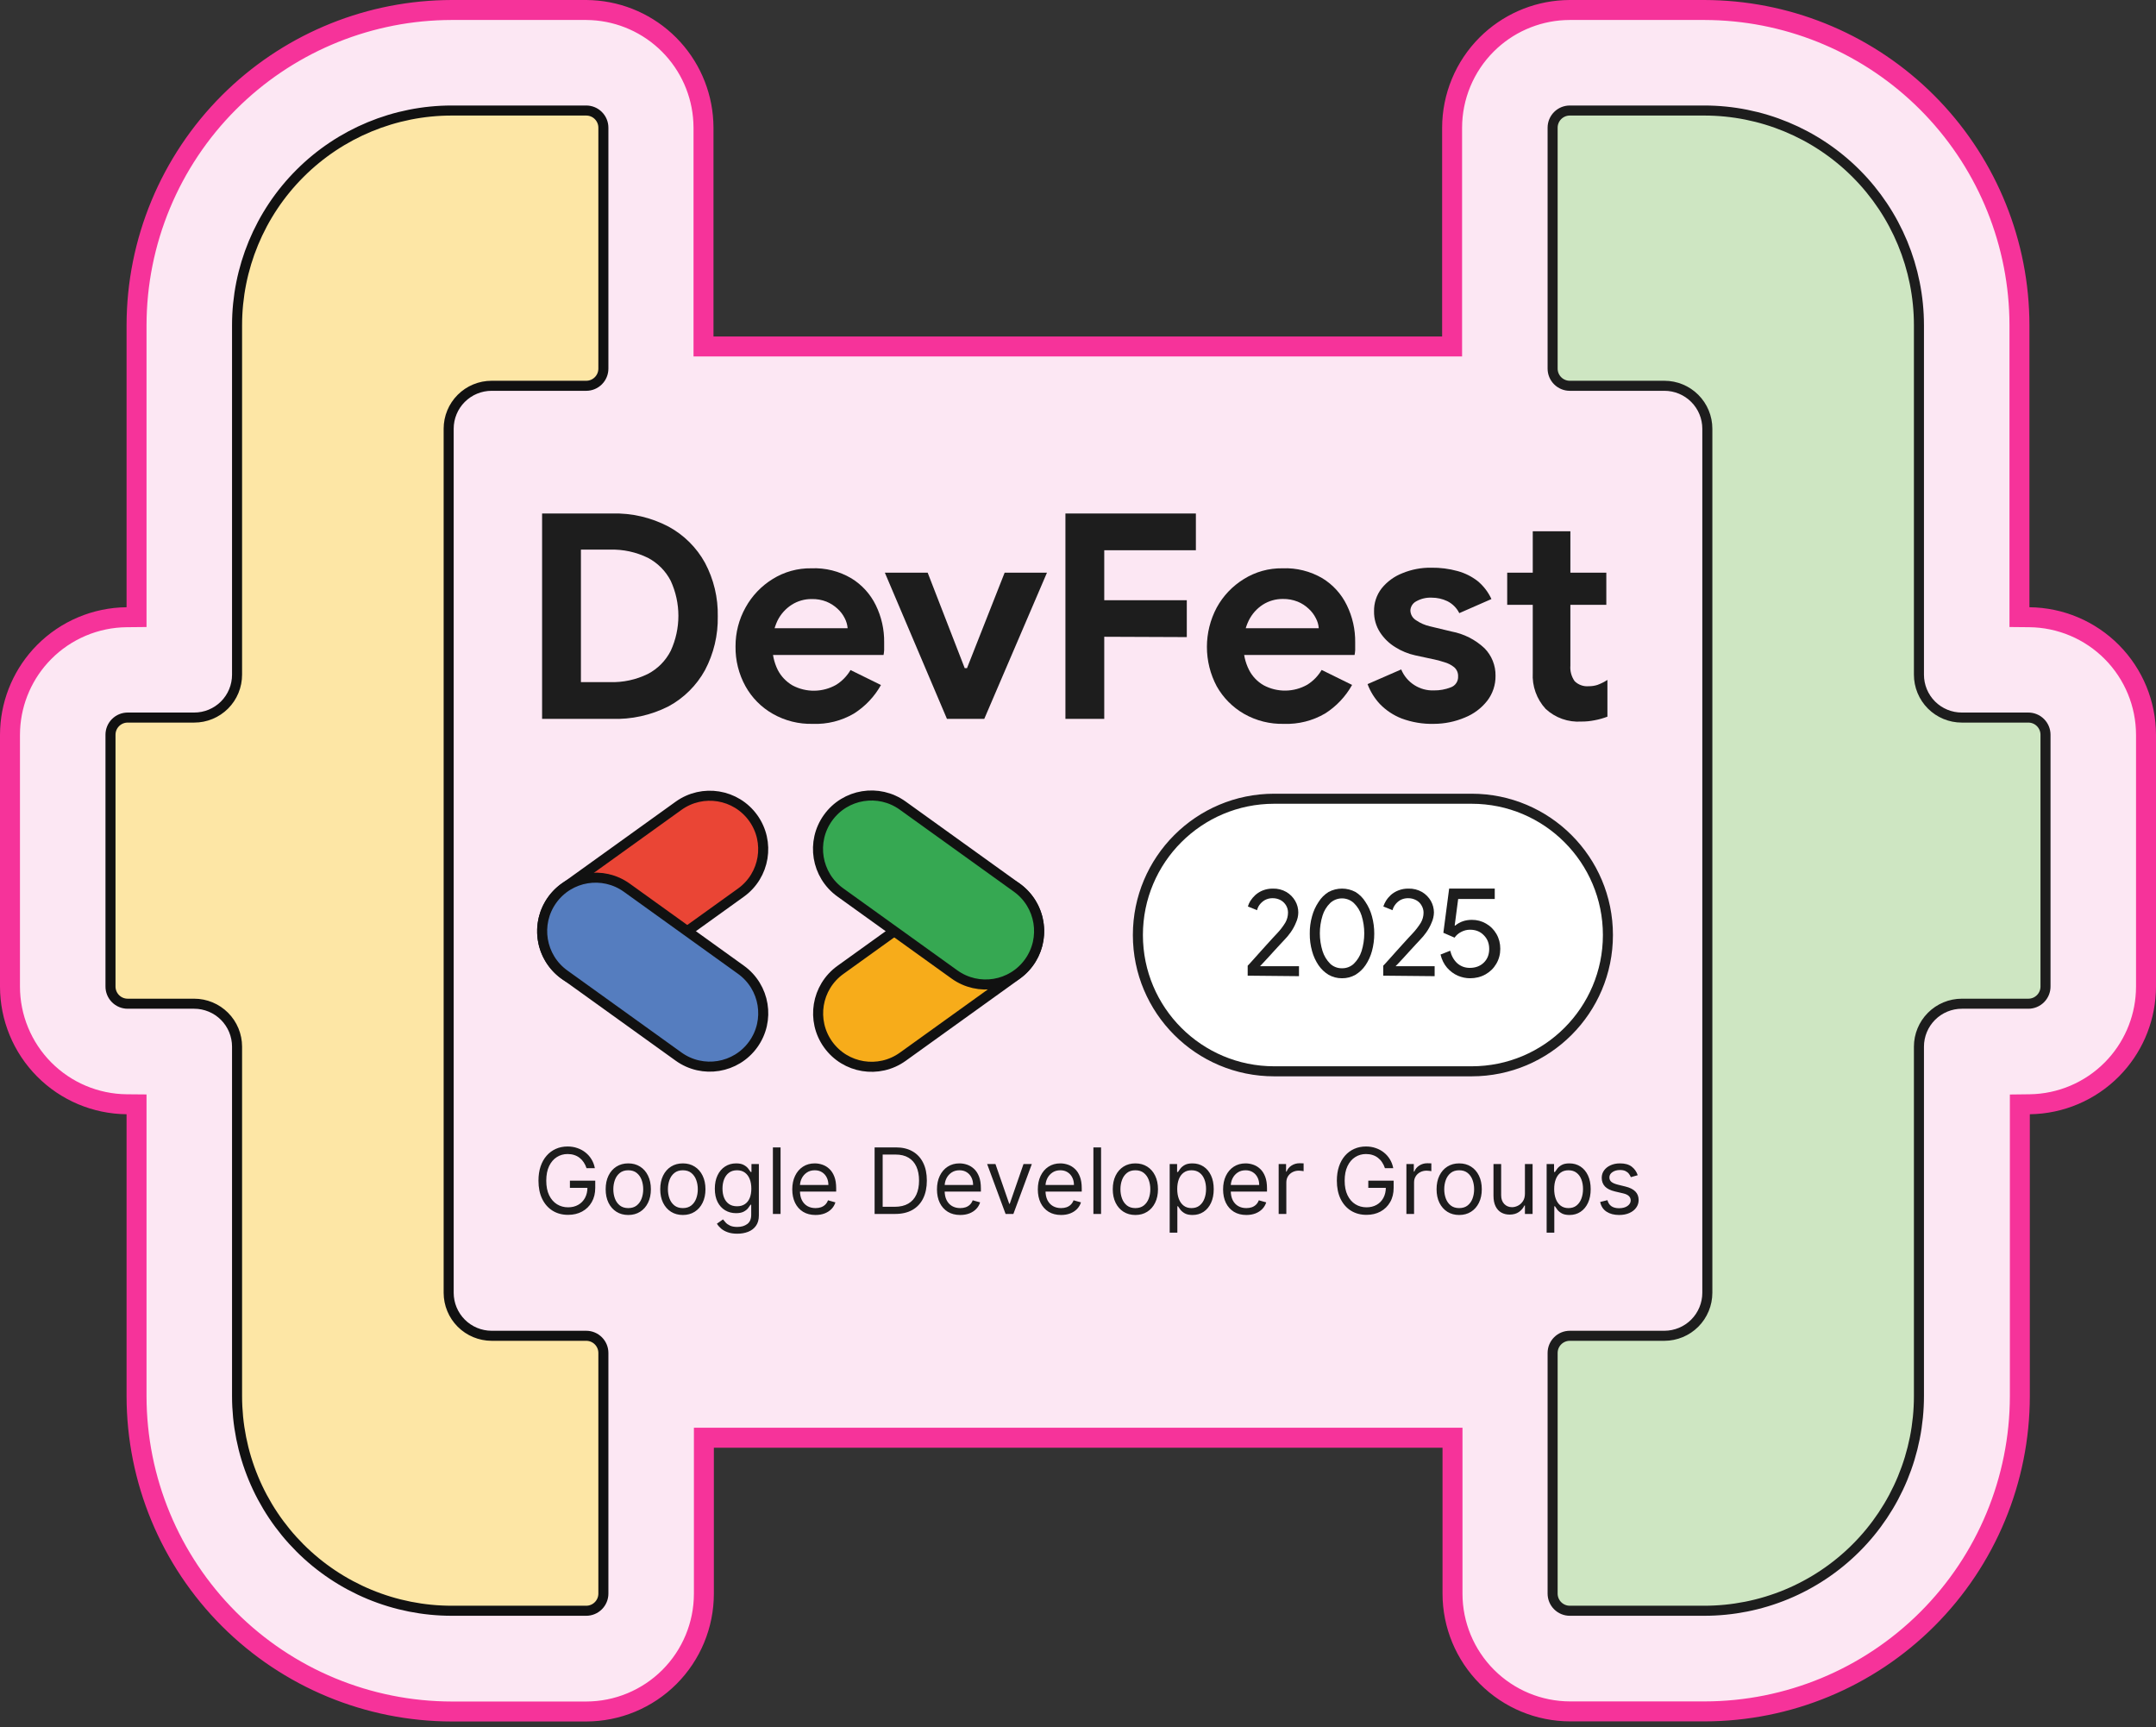 <svg width="216" height="173" viewBox="0 0 216 173" fill="none" xmlns="http://www.w3.org/2000/svg">
<rect x="0" y="0" width="216" height="173" fill="#333333" stroke="none"/>
<g clip-path="url(#clip0_3742_2657)">
<path d="M13.68 110.609L12.69 110.6C9.581 110.57 6.609 109.316 4.42 107.108C2.231 104.901 1.002 101.918 1 98.81V73.61L1.015 73.029C1.16 70.132 2.368 67.381 4.42 65.311C6.609 63.104 9.581 61.849 12.69 61.82L13.68 61.81V32.571C13.69 24.2 17.021 16.174 22.941 10.255C28.677 4.521 36.39 1.218 44.477 1.011L45.261 1H58.726L59.309 1.018C62.215 1.175 64.969 2.401 67.034 4.472C69.099 6.543 70.317 9.301 70.465 12.208L70.481 12.792V34.7H145.48V12.792C145.485 9.666 146.729 6.669 148.939 4.459C151.012 2.387 153.775 1.164 156.688 1.016L157.271 1H170.739L171.522 1.011C179.61 1.218 187.323 4.521 193.059 10.255C198.794 15.989 202.099 23.7 202.31 31.787L202.32 32.571V61.81L203.311 61.82C206.419 61.849 209.391 63.104 211.58 65.311C213.769 67.519 214.998 70.502 215 73.61V98.81L214.985 99.39C214.841 102.281 213.637 105.027 211.593 107.096C209.412 109.302 206.45 110.561 203.348 110.6L202.36 110.612V139.84C202.35 148.211 199.019 156.237 193.099 162.155C187.178 168.074 179.151 171.402 170.779 171.41H157.311C154.184 171.408 151.187 170.165 148.977 167.954C146.766 165.743 145.522 162.746 145.52 159.619V144H70.519V159.63C70.517 162.756 69.274 165.753 67.064 167.964C64.853 170.174 61.856 171.417 58.73 171.42H45.261C36.889 171.412 28.862 168.084 22.941 162.165C17.021 156.246 13.69 148.22 13.68 139.849V110.609Z" fill="#FCE7F3" stroke="#F6339A" stroke-width="2"/>
<path d="M12.79 100.53H19.45C20.59 100.53 21.684 100.983 22.491 101.79C23.297 102.596 23.75 103.69 23.75 104.83V139.83C23.75 142.654 24.306 145.451 25.387 148.06C26.469 150.669 28.053 153.04 30.051 155.036C32.048 157.033 34.42 158.616 37.029 159.696C39.639 160.776 42.436 161.331 45.26 161.33H58.73C59.186 161.33 59.624 161.149 59.946 160.826C60.269 160.504 60.45 160.066 60.45 159.61V135.51C60.45 135.054 60.269 134.616 59.946 134.294C59.624 133.971 59.186 133.79 58.73 133.79H49.25C48.11 133.787 47.018 133.334 46.212 132.528C45.407 131.722 44.953 130.63 44.95 129.49V42.94C44.95 41.8 45.403 40.706 46.209 39.9C47.016 39.093 48.11 38.64 49.25 38.64H58.73C59.186 38.64 59.624 38.459 59.946 38.136C60.269 37.814 60.45 37.376 60.45 36.92V12.79C60.45 12.334 60.269 11.896 59.946 11.574C59.624 11.251 59.186 11.07 58.73 11.07H45.26C39.557 11.07 34.087 13.335 30.054 17.367C26.02 21.398 23.753 26.867 23.75 32.57V67.57C23.751 68.135 23.641 68.695 23.425 69.217C23.21 69.74 22.893 70.214 22.494 70.614C22.094 71.013 21.619 71.33 21.097 71.545C20.575 71.761 20.015 71.871 19.45 71.87H12.79C12.334 71.87 11.896 72.051 11.574 72.374C11.251 72.696 11.07 73.134 11.07 73.59V98.79C11.067 99.018 11.11 99.243 11.195 99.454C11.28 99.665 11.407 99.857 11.567 100.019C11.727 100.181 11.917 100.31 12.127 100.397C12.337 100.485 12.562 100.53 12.79 100.53Z" fill="#FDE6A5" stroke="#111111" stroke-width="1.006" stroke-miterlimit="10"/>
<path d="M203.21 100.53H196.55C195.41 100.53 194.316 100.983 193.509 101.79C192.703 102.596 192.25 103.69 192.25 104.83V139.83C192.25 142.654 191.694 145.451 190.612 148.06C189.531 150.669 187.947 153.04 185.949 155.036C183.952 157.033 181.58 158.616 178.971 159.696C176.361 160.776 173.564 161.331 170.74 161.33H157.27C156.814 161.33 156.376 161.149 156.054 160.826C155.731 160.504 155.55 160.066 155.55 159.61V135.51C155.55 135.054 155.731 134.616 156.054 134.294C156.376 133.971 156.814 133.79 157.27 133.79H166.75C167.89 133.787 168.982 133.334 169.788 132.528C170.593 131.722 171.047 130.63 171.05 129.49V42.94C171.05 41.8 170.597 40.706 169.791 39.9C168.984 39.093 167.89 38.64 166.75 38.64H157.27C156.814 38.64 156.376 38.459 156.054 38.136C155.731 37.814 155.55 37.376 155.55 36.92V12.79C155.55 12.334 155.731 11.896 156.054 11.574C156.376 11.251 156.814 11.07 157.27 11.07H170.74C176.443 11.07 181.913 13.335 185.946 17.367C189.98 21.398 192.247 26.867 192.25 32.57V67.57C192.249 68.135 192.359 68.695 192.575 69.217C192.79 69.74 193.107 70.214 193.506 70.614C193.906 71.013 194.381 71.33 194.903 71.545C195.425 71.761 195.985 71.871 196.55 71.87H203.21C203.666 71.87 204.104 72.051 204.426 72.374C204.749 72.696 204.93 73.134 204.93 73.59V98.79C204.933 99.018 204.89 99.243 204.805 99.454C204.72 99.665 204.593 99.857 204.433 100.019C204.273 100.181 204.083 100.31 203.873 100.397C203.663 100.485 203.438 100.53 203.21 100.53Z" fill="#CEE6C2" stroke="#1D1D1D" stroke-width="1.006" stroke-miterlimit="10"/>
<path d="M54.31 72V51.43H61.31C63.278 51.374 65.227 51.825 66.97 52.74C68.513 53.573 69.784 54.834 70.63 56.37C71.509 58.021 71.949 59.87 71.91 61.74C71.946 63.613 71.505 65.464 70.63 67.12C69.784 68.656 68.513 69.917 66.97 70.75C65.209 71.641 63.252 72.071 61.28 72H54.31ZM58.2 68.32H61.11C62.425 68.361 63.729 68.079 64.91 67.5C65.897 66.984 66.697 66.173 67.2 65.18C67.704 64.082 67.965 62.888 67.965 61.68C67.965 60.472 67.704 59.278 67.2 58.18C66.694 57.192 65.894 56.385 64.91 55.87C63.729 55.291 62.425 55.009 61.11 55.05H58.2V68.32Z" fill="#1D1D1D"/>
<path d="M81.43 72.5C80.03 72.538 78.647 72.192 77.43 71.5C76.281 70.849 75.332 69.894 74.69 68.74C74.013 67.517 73.668 66.138 73.69 64.74C73.682 63.379 74.027 62.039 74.69 60.85C75.332 59.682 76.266 58.7 77.4 58C78.565 57.272 79.916 56.897 81.29 56.92C82.692 56.86 84.081 57.208 85.29 57.92C86.347 58.565 87.197 59.498 87.74 60.61C88.31 61.77 88.597 63.048 88.58 64.34C88.58 64.64 88.58 64.91 88.58 65.13C88.569 65.287 88.549 65.444 88.52 65.6H75.85V62.92H84.92C84.891 62.571 84.792 62.231 84.63 61.92C84.451 61.561 84.207 61.239 83.91 60.97C83.585 60.669 83.209 60.428 82.8 60.26C82.329 60.075 81.826 59.987 81.32 60C80.612 59.993 79.918 60.191 79.32 60.57C78.707 60.963 78.212 61.516 77.89 62.17C77.532 62.932 77.357 63.768 77.38 64.61C77.356 65.471 77.541 66.326 77.92 67.1C78.255 67.747 78.769 68.285 79.4 68.65C80.075 69.008 80.829 69.191 81.593 69.18C82.357 69.17 83.106 68.967 83.77 68.59C84.362 68.22 84.856 67.712 85.21 67.11L88.26 68.61C87.609 69.774 86.678 70.757 85.55 71.47C84.303 72.199 82.874 72.557 81.43 72.5Z" fill="#1D1D1D"/>
<path d="M94.87 72L88.65 57.36H92.94L96.65 66.92H96.88L100.65 57.36H104.89L98.61 72H94.87Z" fill="#1D1D1D"/>
<path d="M106.74 72V51.43H119.81V55.11H110.63V72H106.74ZM108.9 63.77V60.12H118.9V63.81L108.9 63.77Z" fill="#1D1D1D"/>
<path d="M128.64 72.5C127.24 72.537 125.857 72.192 124.64 71.5C123.495 70.843 122.548 69.89 121.9 68.74C121.253 67.526 120.915 66.171 120.915 64.795C120.915 63.419 121.253 62.064 121.9 60.85C122.54 59.681 123.474 58.698 124.61 58C125.772 57.272 127.119 56.897 128.49 56.92C129.892 56.863 131.28 57.21 132.49 57.92C133.544 58.565 134.391 59.498 134.93 60.61C135.5 61.77 135.787 63.048 135.77 64.34C135.77 64.64 135.77 64.91 135.77 65.13C135.759 65.288 135.739 65.445 135.71 65.6H123.05V62.92H132.12C132.096 62.57 131.997 62.229 131.83 61.92C131.651 61.561 131.407 61.239 131.11 60.97C130.791 60.667 130.418 60.426 130.01 60.26C129.536 60.073 129.03 59.981 128.52 59.99C127.812 59.984 127.118 60.182 126.52 60.56C125.91 60.955 125.419 61.508 125.1 62.16C124.734 62.92 124.555 63.757 124.58 64.6C124.554 65.463 124.743 66.319 125.13 67.09C125.46 67.741 125.975 68.281 126.61 68.64C127.283 68.998 128.036 69.18 128.798 69.169C129.56 69.159 130.307 68.956 130.97 68.58C131.562 68.21 132.056 67.702 132.41 67.1L135.46 68.6C134.812 69.763 133.884 70.746 132.76 71.46C131.513 72.19 130.084 72.551 128.64 72.5Z" fill="#1D1D1D"/>
<path d="M143.66 72.5C142.555 72.529 141.456 72.345 140.42 71.96C139.602 71.641 138.862 71.15 138.25 70.52C137.709 69.942 137.287 69.262 137.01 68.52L140.38 67.05C140.647 67.693 141.104 68.239 141.691 68.614C142.277 68.99 142.964 69.177 143.66 69.15C144.231 69.158 144.798 69.056 145.33 68.85C145.56 68.773 145.758 68.623 145.893 68.422C146.029 68.222 146.095 67.982 146.08 67.74C146.088 67.569 146.056 67.398 145.989 67.24C145.921 67.083 145.819 66.943 145.69 66.83C145.396 66.592 145.055 66.418 144.69 66.32C144.304 66.19 143.91 66.086 143.51 66.01L141.79 65.64C141.081 65.485 140.404 65.208 139.79 64.82C139.17 64.443 138.643 63.93 138.25 63.32C137.852 62.697 137.647 61.97 137.66 61.23C137.642 60.399 137.91 59.587 138.42 58.93C138.969 58.25 139.686 57.726 140.5 57.41C141.416 57.032 142.399 56.845 143.39 56.86C144.285 56.847 145.177 56.962 146.04 57.2C146.766 57.399 147.446 57.738 148.04 58.2C148.63 58.688 149.102 59.304 149.42 60L146.2 61.41C145.941 60.89 145.52 60.469 145 60.21C144.512 59.979 143.98 59.859 143.44 59.86C142.896 59.834 142.355 59.963 141.88 60.23C141.714 60.318 141.573 60.446 141.472 60.604C141.37 60.762 141.311 60.943 141.3 61.13C141.303 61.333 141.358 61.531 141.459 61.706C141.561 61.881 141.706 62.027 141.88 62.13C142.298 62.416 142.766 62.619 143.26 62.73L145.42 63.25C146.657 63.48 147.802 64.06 148.72 64.92C149.079 65.283 149.363 65.714 149.553 66.188C149.744 66.662 149.838 67.169 149.83 67.68C149.845 68.591 149.549 69.48 148.99 70.2C148.403 70.944 147.631 71.52 146.75 71.87C145.772 72.283 144.722 72.497 143.66 72.5Z" fill="#1D1D1D"/>
<path d="M151 60.58V57.36H153.7V60.58H151ZM158.42 72.27C157.77 72.312 157.118 72.221 156.504 72.003C155.89 71.785 155.327 71.443 154.85 71C154.404 70.515 154.061 69.946 153.839 69.326C153.617 68.706 153.522 68.047 153.56 67.39V53.21H157.33V66.66C157.283 67.218 157.436 67.774 157.76 68.23C157.945 68.41 158.167 68.548 158.41 68.634C158.654 68.721 158.913 68.753 159.17 68.73C159.465 68.734 159.759 68.69 160.04 68.6C160.391 68.47 160.726 68.303 161.04 68.1V71.78C160.625 71.938 160.197 72.059 159.76 72.14C159.319 72.229 158.87 72.273 158.42 72.27ZM157.19 60.58V57.36H160.93V60.58H157.19Z" fill="#1D1D1D"/>
<path d="M58.763 117.004C58.691 116.785 58.597 116.589 58.48 116.415C58.365 116.239 58.227 116.09 58.067 115.966C57.908 115.842 57.728 115.748 57.526 115.683C57.325 115.618 57.103 115.585 56.862 115.585C56.468 115.585 56.109 115.687 55.785 115.891C55.462 116.095 55.205 116.395 55.014 116.792C54.823 117.189 54.728 117.677 54.728 118.254C54.728 118.831 54.824 119.318 55.017 119.715C55.211 120.112 55.472 120.412 55.802 120.616C56.131 120.82 56.502 120.922 56.915 120.922C57.296 120.922 57.633 120.841 57.923 120.678C58.216 120.513 58.444 120.281 58.607 119.982C58.772 119.68 58.854 119.325 58.854 118.917L59.102 118.97H57.097V118.254H59.635V118.97C59.635 119.518 59.518 119.996 59.284 120.401C59.052 120.807 58.73 121.122 58.32 121.345C57.913 121.566 57.444 121.677 56.915 121.677C56.325 121.677 55.806 121.538 55.359 121.261C54.914 120.983 54.567 120.588 54.318 120.076C54.07 119.564 53.947 118.957 53.947 118.254C53.947 117.726 54.017 117.252 54.158 116.831C54.301 116.408 54.503 116.048 54.764 115.751C55.024 115.454 55.332 115.226 55.688 115.068C56.044 114.909 56.435 114.83 56.862 114.83C57.214 114.83 57.542 114.883 57.845 114.99C58.151 115.094 58.423 115.242 58.662 115.435C58.903 115.626 59.104 115.855 59.264 116.122C59.425 116.387 59.535 116.681 59.596 117.004H58.763ZM62.944 121.69C62.493 121.69 62.097 121.583 61.756 121.368C61.418 121.153 61.153 120.853 60.962 120.466C60.773 120.08 60.679 119.629 60.679 119.113C60.679 118.592 60.773 118.138 60.962 117.749C61.153 117.361 61.418 117.059 61.756 116.845C62.097 116.63 62.493 116.522 62.944 116.522C63.395 116.522 63.79 116.63 64.128 116.845C64.469 117.059 64.734 117.361 64.922 117.749C65.113 118.138 65.209 118.592 65.209 119.113C65.209 119.629 65.113 120.08 64.922 120.466C64.734 120.853 64.469 121.153 64.128 121.368C63.79 121.583 63.395 121.69 62.944 121.69ZM62.944 121C63.287 121 63.569 120.912 63.79 120.737C64.011 120.561 64.175 120.33 64.281 120.043C64.388 119.757 64.441 119.447 64.441 119.113C64.441 118.779 64.388 118.467 64.281 118.179C64.175 117.89 64.011 117.657 63.79 117.479C63.569 117.301 63.287 117.212 62.944 117.212C62.601 117.212 62.319 117.301 62.098 117.479C61.877 117.657 61.713 117.89 61.606 118.179C61.5 118.467 61.447 118.779 61.447 119.113C61.447 119.447 61.5 119.757 61.606 120.043C61.713 120.33 61.877 120.561 62.098 120.737C62.319 120.912 62.601 121 62.944 121ZM68.412 121.69C67.961 121.69 67.565 121.583 67.224 121.368C66.886 121.153 66.621 120.853 66.43 120.466C66.241 120.08 66.147 119.629 66.147 119.113C66.147 118.592 66.241 118.138 66.43 117.749C66.621 117.361 66.886 117.059 67.224 116.845C67.565 116.63 67.961 116.522 68.412 116.522C68.863 116.522 69.258 116.63 69.596 116.845C69.937 117.059 70.202 117.361 70.39 117.749C70.581 118.138 70.677 118.592 70.677 119.113C70.677 119.629 70.581 120.08 70.39 120.466C70.202 120.853 69.937 121.153 69.596 121.368C69.258 121.583 68.863 121.69 68.412 121.69ZM68.412 121C68.755 121 69.037 120.912 69.258 120.737C69.479 120.561 69.643 120.33 69.749 120.043C69.856 119.757 69.909 119.447 69.909 119.113C69.909 118.779 69.856 118.467 69.749 118.179C69.643 117.89 69.479 117.657 69.258 117.479C69.037 117.301 68.755 117.212 68.412 117.212C68.069 117.212 67.787 117.301 67.566 117.479C67.344 117.657 67.181 117.89 67.074 118.179C66.968 118.467 66.915 118.779 66.915 119.113C66.915 119.447 66.968 119.757 67.074 120.043C67.181 120.33 67.344 120.561 67.566 120.737C67.787 120.912 68.069 121 68.412 121ZM73.867 123.565C73.496 123.565 73.177 123.517 72.91 123.421C72.643 123.328 72.421 123.204 72.243 123.05C72.067 122.898 71.927 122.736 71.823 122.562L72.435 122.133C72.504 122.224 72.592 122.328 72.698 122.445C72.805 122.564 72.95 122.667 73.135 122.754C73.321 122.843 73.565 122.888 73.867 122.888C74.27 122.888 74.603 122.79 74.866 122.595C75.128 122.399 75.26 122.094 75.26 121.677V120.662H75.195C75.138 120.753 75.058 120.866 74.954 121C74.852 121.133 74.704 121.251 74.511 121.355C74.32 121.457 74.062 121.508 73.737 121.508C73.333 121.508 72.971 121.412 72.65 121.221C72.331 121.031 72.078 120.753 71.891 120.388C71.707 120.024 71.615 119.581 71.615 119.061C71.615 118.549 71.705 118.103 71.885 117.723C72.065 117.341 72.316 117.046 72.637 116.838C72.958 116.628 73.329 116.522 73.75 116.522C74.075 116.522 74.333 116.577 74.524 116.685C74.717 116.791 74.865 116.913 74.967 117.05C75.071 117.184 75.151 117.295 75.207 117.381H75.286V116.587H76.028V121.729C76.028 122.159 75.93 122.508 75.735 122.777C75.542 123.048 75.281 123.247 74.954 123.373C74.628 123.501 74.266 123.565 73.867 123.565ZM73.841 120.818C74.149 120.818 74.409 120.747 74.622 120.606C74.834 120.465 74.996 120.263 75.107 119.998C75.217 119.733 75.273 119.416 75.273 119.048C75.273 118.687 75.218 118.37 75.11 118.094C75.001 117.819 74.841 117.603 74.628 117.447C74.416 117.29 74.153 117.212 73.841 117.212C73.515 117.212 73.244 117.295 73.027 117.46C72.812 117.624 72.651 117.846 72.542 118.123C72.436 118.401 72.383 118.709 72.383 119.048C72.383 119.395 72.437 119.702 72.546 119.969C72.656 120.233 72.819 120.442 73.034 120.593C73.251 120.743 73.52 120.818 73.841 120.818ZM78.201 114.921V121.586H77.433V114.921H78.201ZM81.704 121.69C81.222 121.69 80.807 121.584 80.457 121.371C80.11 121.156 79.842 120.857 79.654 120.473C79.467 120.087 79.374 119.638 79.374 119.126C79.374 118.614 79.467 118.162 79.654 117.772C79.842 117.379 80.105 117.073 80.441 116.854C80.78 116.633 81.174 116.522 81.626 116.522C81.886 116.522 82.143 116.566 82.397 116.653C82.651 116.739 82.882 116.88 83.09 117.076C83.298 117.269 83.464 117.525 83.588 117.844C83.712 118.162 83.773 118.555 83.773 119.022V119.347H79.921V118.683H82.993C82.993 118.401 82.936 118.149 82.823 117.928C82.713 117.707 82.554 117.532 82.348 117.404C82.144 117.276 81.903 117.212 81.626 117.212C81.32 117.212 81.055 117.288 80.832 117.44C80.61 117.59 80.44 117.785 80.321 118.026C80.201 118.267 80.142 118.525 80.142 118.8V119.243C80.142 119.62 80.207 119.94 80.337 120.203C80.469 120.463 80.653 120.662 80.887 120.798C81.121 120.933 81.394 121 81.704 121C81.906 121 82.088 120.972 82.251 120.916C82.415 120.857 82.558 120.77 82.677 120.655C82.796 120.538 82.888 120.393 82.953 120.219L83.695 120.427C83.617 120.679 83.486 120.9 83.302 121.091C83.117 121.28 82.889 121.428 82.618 121.534C82.347 121.638 82.042 121.69 81.704 121.69ZM89.68 121.586H87.623V114.921H89.771C90.418 114.921 90.971 115.055 91.431 115.322C91.891 115.586 92.243 115.967 92.488 116.464C92.734 116.958 92.856 117.551 92.856 118.241C92.856 118.935 92.732 119.533 92.485 120.034C92.238 120.533 91.878 120.917 91.405 121.186C90.932 121.453 90.357 121.586 89.68 121.586ZM88.43 120.87H89.628C90.179 120.87 90.636 120.764 90.998 120.551C91.36 120.338 91.63 120.036 91.808 119.643C91.986 119.25 92.075 118.783 92.075 118.241C92.075 117.703 91.987 117.239 91.811 116.851C91.636 116.461 91.373 116.161 91.024 115.953C90.675 115.742 90.24 115.637 89.719 115.637H88.43V120.87ZM96.201 121.69C95.72 121.69 95.304 121.584 94.955 121.371C94.608 121.156 94.34 120.857 94.151 120.473C93.965 120.087 93.871 119.638 93.871 119.126C93.871 118.614 93.965 118.162 94.151 117.772C94.34 117.379 94.603 117.073 94.939 116.854C95.277 116.633 95.672 116.522 96.123 116.522C96.384 116.522 96.641 116.566 96.895 116.653C97.148 116.739 97.379 116.88 97.588 117.076C97.796 117.269 97.962 117.525 98.086 117.844C98.209 118.162 98.271 118.555 98.271 119.022V119.347H94.418V118.683H97.49C97.49 118.401 97.434 118.149 97.321 117.928C97.21 117.707 97.052 117.532 96.846 117.404C96.642 117.276 96.401 117.212 96.123 117.212C95.817 117.212 95.553 117.288 95.329 117.44C95.108 117.59 94.938 117.785 94.818 118.026C94.699 118.267 94.639 118.525 94.639 118.8V119.243C94.639 119.62 94.704 119.94 94.835 120.203C94.967 120.463 95.15 120.662 95.385 120.798C95.619 120.933 95.891 121 96.201 121C96.403 121 96.585 120.972 96.748 120.916C96.913 120.857 97.055 120.77 97.174 120.655C97.294 120.538 97.386 120.393 97.451 120.219L98.193 120.427C98.115 120.679 97.984 120.9 97.799 121.091C97.615 121.28 97.387 121.428 97.116 121.534C96.845 121.638 96.54 121.69 96.201 121.69ZM103.375 116.587L101.526 121.586H100.745L98.897 116.587H99.73L101.11 120.571H101.162L102.541 116.587H103.375ZM106.305 121.69C105.823 121.69 105.408 121.584 105.059 121.371C104.712 121.156 104.444 120.857 104.255 120.473C104.068 120.087 103.975 119.638 103.975 119.126C103.975 118.614 104.068 118.162 104.255 117.772C104.444 117.379 104.706 117.073 105.042 116.854C105.381 116.633 105.776 116.522 106.227 116.522C106.487 116.522 106.744 116.566 106.998 116.653C107.252 116.739 107.483 116.88 107.691 117.076C107.9 117.269 108.066 117.525 108.189 117.844C108.313 118.162 108.375 118.555 108.375 119.022V119.347H104.522V118.683H107.594C107.594 118.401 107.537 118.149 107.424 117.928C107.314 117.707 107.155 117.532 106.949 117.404C106.745 117.276 106.505 117.212 106.227 117.212C105.921 117.212 105.656 117.288 105.433 117.44C105.212 117.59 105.041 117.785 104.922 118.026C104.803 118.267 104.743 118.525 104.743 118.8V119.243C104.743 119.62 104.808 119.94 104.938 120.203C105.071 120.463 105.254 120.662 105.488 120.798C105.723 120.933 105.995 121 106.305 121C106.507 121 106.689 120.972 106.852 120.916C107.017 120.857 107.159 120.77 107.278 120.655C107.397 120.538 107.49 120.393 107.555 120.219L108.297 120.427C108.219 120.679 108.087 120.9 107.903 121.091C107.718 121.28 107.491 121.428 107.219 121.534C106.948 121.638 106.643 121.69 106.305 121.69ZM110.311 114.921V121.586H109.543V114.921H110.311ZM113.748 121.69C113.297 121.69 112.901 121.583 112.56 121.368C112.222 121.153 111.957 120.853 111.766 120.466C111.578 120.08 111.483 119.629 111.483 119.113C111.483 118.592 111.578 118.138 111.766 117.749C111.957 117.361 112.222 117.059 112.56 116.845C112.901 116.63 113.297 116.522 113.748 116.522C114.2 116.522 114.594 116.63 114.933 116.845C115.273 117.059 115.538 117.361 115.727 117.749C115.918 118.138 116.013 118.592 116.013 119.113C116.013 119.629 115.918 120.08 115.727 120.466C115.538 120.853 115.273 121.153 114.933 121.368C114.594 121.583 114.2 121.69 113.748 121.69ZM113.748 121C114.091 121 114.373 120.912 114.594 120.737C114.816 120.561 114.979 120.33 115.086 120.043C115.192 119.757 115.245 119.447 115.245 119.113C115.245 118.779 115.192 118.467 115.086 118.179C114.979 117.89 114.816 117.657 114.594 117.479C114.373 117.301 114.091 117.212 113.748 117.212C113.406 117.212 113.123 117.301 112.902 117.479C112.681 117.657 112.517 117.89 112.411 118.179C112.304 118.467 112.251 118.779 112.251 119.113C112.251 119.447 112.304 119.757 112.411 120.043C112.517 120.33 112.681 120.561 112.902 120.737C113.123 120.912 113.406 121 113.748 121ZM117.186 123.46V116.587H117.928V117.381H118.019C118.075 117.295 118.153 117.184 118.253 117.05C118.355 116.913 118.5 116.791 118.689 116.685C118.88 116.577 119.138 116.522 119.464 116.522C119.884 116.522 120.255 116.628 120.576 116.838C120.898 117.048 121.148 117.347 121.328 117.733C121.508 118.119 121.598 118.575 121.598 119.1C121.598 119.629 121.508 120.088 121.328 120.476C121.148 120.862 120.899 121.162 120.58 121.374C120.261 121.585 119.893 121.69 119.477 121.69C119.155 121.69 118.898 121.637 118.705 121.531C118.512 121.422 118.364 121.3 118.259 121.163C118.155 121.024 118.075 120.909 118.019 120.818H117.954V123.46H117.186ZM117.941 119.087C117.941 119.464 117.996 119.797 118.107 120.086C118.217 120.372 118.379 120.597 118.591 120.759C118.804 120.92 119.064 121 119.372 121C119.694 121 119.961 120.916 120.176 120.746C120.393 120.575 120.556 120.345 120.664 120.056C120.775 119.766 120.83 119.442 120.83 119.087C120.83 118.735 120.776 118.418 120.668 118.136C120.561 117.852 120.4 117.628 120.183 117.463C119.968 117.296 119.698 117.212 119.372 117.212C119.06 117.212 118.798 117.291 118.585 117.45C118.372 117.606 118.212 117.825 118.103 118.107C117.995 118.387 117.941 118.714 117.941 119.087ZM124.866 121.69C124.384 121.69 123.968 121.584 123.619 121.371C123.272 121.156 123.004 120.857 122.815 120.473C122.629 120.087 122.536 119.638 122.536 119.126C122.536 118.614 122.629 118.162 122.815 117.772C123.004 117.379 123.267 117.073 123.603 116.854C123.941 116.633 124.336 116.522 124.787 116.522C125.048 116.522 125.305 116.566 125.559 116.653C125.813 116.739 126.044 116.88 126.252 117.076C126.46 117.269 126.626 117.525 126.75 117.844C126.873 118.162 126.935 118.555 126.935 119.022V119.347H123.082V118.683H126.154C126.154 118.401 126.098 118.149 125.985 117.928C125.874 117.707 125.716 117.532 125.51 117.404C125.306 117.276 125.065 117.212 124.787 117.212C124.482 117.212 124.217 117.288 123.993 117.44C123.772 117.59 123.602 117.785 123.483 118.026C123.363 118.267 123.304 118.525 123.304 118.8V119.243C123.304 119.62 123.369 119.94 123.499 120.203C123.631 120.463 123.814 120.662 124.049 120.798C124.283 120.933 124.555 121 124.866 121C125.067 121 125.25 120.972 125.412 120.916C125.577 120.857 125.719 120.77 125.839 120.655C125.958 120.538 126.05 120.393 126.115 120.219L126.857 120.427C126.779 120.679 126.648 120.9 126.463 121.091C126.279 121.28 126.051 121.428 125.78 121.534C125.509 121.638 125.204 121.69 124.866 121.69ZM128.104 121.586V116.587H128.846V117.342H128.898C128.989 117.095 129.154 116.894 129.392 116.74C129.631 116.586 129.9 116.509 130.199 116.509C130.256 116.509 130.326 116.51 130.411 116.513C130.495 116.515 130.559 116.518 130.603 116.522V117.303C130.577 117.297 130.517 117.287 130.424 117.274C130.333 117.259 130.236 117.251 130.134 117.251C129.891 117.251 129.674 117.302 129.483 117.404C129.295 117.504 129.145 117.643 129.034 117.821C128.926 117.997 128.872 118.197 128.872 118.423V121.586H128.104ZM138.751 117.004C138.679 116.785 138.585 116.589 138.467 116.415C138.353 116.239 138.215 116.09 138.054 115.966C137.896 115.842 137.716 115.748 137.514 115.683C137.312 115.618 137.091 115.585 136.85 115.585C136.455 115.585 136.096 115.687 135.773 115.891C135.45 116.095 135.193 116.395 135.002 116.792C134.811 117.189 134.715 117.677 134.715 118.254C134.715 118.831 134.812 119.318 135.005 119.715C135.198 120.112 135.459 120.412 135.789 120.616C136.119 120.82 136.49 120.922 136.902 120.922C137.284 120.922 137.62 120.841 137.911 120.678C138.204 120.513 138.432 120.281 138.594 119.982C138.759 119.68 138.842 119.325 138.842 118.917L139.089 118.97H137.084V118.254H139.623V118.97C139.623 119.518 139.506 119.996 139.271 120.401C139.039 120.807 138.718 121.122 138.308 121.345C137.9 121.566 137.432 121.677 136.902 121.677C136.312 121.677 135.794 121.538 135.347 121.261C134.902 120.983 134.555 120.588 134.305 120.076C134.058 119.564 133.934 118.957 133.934 118.254C133.934 117.726 134.005 117.252 134.146 116.831C134.289 116.408 134.491 116.048 134.751 115.751C135.011 115.454 135.32 115.226 135.675 115.068C136.031 114.909 136.423 114.83 136.85 114.83C137.202 114.83 137.529 114.883 137.833 114.99C138.139 115.094 138.411 115.242 138.65 115.435C138.891 115.626 139.091 115.855 139.252 116.122C139.412 116.387 139.523 116.681 139.584 117.004H138.751ZM140.901 121.586V116.587H141.643V117.342H141.695C141.786 117.095 141.951 116.894 142.19 116.74C142.428 116.586 142.697 116.509 142.997 116.509C143.053 116.509 143.123 116.51 143.208 116.513C143.293 116.515 143.357 116.518 143.4 116.522V117.303C143.374 117.297 143.314 117.287 143.221 117.274C143.13 117.259 143.033 117.251 142.931 117.251C142.689 117.251 142.472 117.302 142.281 117.404C142.092 117.504 141.942 117.643 141.832 117.821C141.723 117.997 141.669 118.197 141.669 118.423V121.586H140.901ZM146.189 121.69C145.738 121.69 145.342 121.583 145.001 121.368C144.663 121.153 144.398 120.853 144.207 120.466C144.018 120.08 143.924 119.629 143.924 119.113C143.924 118.592 144.018 118.138 144.207 117.749C144.398 117.361 144.663 117.059 145.001 116.845C145.342 116.63 145.738 116.522 146.189 116.522C146.64 116.522 147.035 116.63 147.374 116.845C147.714 117.059 147.979 117.361 148.168 117.749C148.358 118.138 148.454 118.592 148.454 119.113C148.454 119.629 148.358 120.08 148.168 120.466C147.979 120.853 147.714 121.153 147.374 121.368C147.035 121.583 146.64 121.69 146.189 121.69ZM146.189 121C146.532 121 146.814 120.912 147.035 120.737C147.256 120.561 147.42 120.33 147.526 120.043C147.633 119.757 147.686 119.447 147.686 119.113C147.686 118.779 147.633 118.467 147.526 118.179C147.42 117.89 147.256 117.657 147.035 117.479C146.814 117.301 146.532 117.212 146.189 117.212C145.846 117.212 145.564 117.301 145.343 117.479C145.122 117.657 144.958 117.89 144.851 118.179C144.745 118.467 144.692 118.779 144.692 119.113C144.692 119.447 144.745 119.757 144.851 120.043C144.958 120.33 145.122 120.561 145.343 120.737C145.564 120.912 145.846 121 146.189 121ZM152.776 119.542V116.587H153.544V121.586H152.776V120.74H152.724C152.607 120.994 152.425 121.21 152.178 121.387C151.93 121.563 151.618 121.651 151.24 121.651C150.928 121.651 150.65 121.583 150.407 121.446C150.164 121.307 149.973 121.099 149.835 120.821C149.696 120.541 149.626 120.189 149.626 119.764V116.587H150.394V119.711C150.394 120.076 150.496 120.367 150.7 120.584C150.906 120.801 151.169 120.909 151.488 120.909C151.679 120.909 151.873 120.86 152.07 120.763C152.27 120.665 152.437 120.515 152.571 120.314C152.708 120.112 152.776 119.855 152.776 119.542ZM154.951 123.46V116.587H155.693V117.381H155.784C155.841 117.295 155.919 117.184 156.018 117.05C156.12 116.913 156.266 116.791 156.454 116.685C156.645 116.577 156.904 116.522 157.229 116.522C157.65 116.522 158.021 116.628 158.342 116.838C158.663 117.048 158.914 117.347 159.094 117.733C159.274 118.119 159.364 118.575 159.364 119.1C159.364 119.629 159.274 120.088 159.094 120.476C158.914 120.862 158.664 121.162 158.345 121.374C158.026 121.585 157.659 121.69 157.242 121.69C156.921 121.69 156.664 121.637 156.471 121.531C156.278 121.422 156.129 121.3 156.025 121.163C155.921 121.024 155.841 120.909 155.784 120.818H155.719V123.46H154.951ZM155.706 119.087C155.706 119.464 155.761 119.797 155.872 120.086C155.983 120.372 156.144 120.597 156.357 120.759C156.569 120.92 156.83 121 157.138 121C157.459 121 157.727 120.916 157.942 120.746C158.159 120.575 158.321 120.345 158.43 120.056C158.54 119.766 158.596 119.442 158.596 119.087C158.596 118.735 158.542 118.418 158.433 118.136C158.327 117.852 158.165 117.628 157.948 117.463C157.733 117.296 157.463 117.212 157.138 117.212C156.825 117.212 156.563 117.291 156.35 117.45C156.138 117.606 155.977 117.825 155.869 118.107C155.76 118.387 155.706 118.714 155.706 119.087ZM164.076 117.707L163.386 117.902C163.343 117.787 163.279 117.675 163.194 117.567C163.112 117.456 162.999 117.365 162.856 117.294C162.712 117.222 162.529 117.186 162.306 117.186C162 117.186 161.745 117.257 161.541 117.398C161.339 117.537 161.238 117.713 161.238 117.928C161.238 118.119 161.308 118.27 161.446 118.381C161.585 118.491 161.802 118.583 162.097 118.657L162.839 118.839C163.286 118.948 163.619 119.114 163.838 119.337C164.057 119.559 164.167 119.844 164.167 120.193C164.167 120.479 164.085 120.735 163.92 120.961C163.757 121.187 163.529 121.365 163.236 121.495C162.943 121.625 162.603 121.69 162.214 121.69C161.705 121.69 161.283 121.579 160.949 121.358C160.614 121.137 160.403 120.814 160.314 120.388L161.043 120.206C161.112 120.475 161.244 120.677 161.437 120.811C161.632 120.946 161.887 121.013 162.201 121.013C162.559 121.013 162.844 120.937 163.054 120.785C163.267 120.631 163.373 120.447 163.373 120.232C163.373 120.059 163.312 119.913 163.191 119.796C163.069 119.677 162.883 119.588 162.631 119.529L161.798 119.334C161.34 119.226 161.004 119.057 160.789 118.83C160.577 118.6 160.47 118.312 160.47 117.967C160.47 117.685 160.549 117.436 160.708 117.219C160.868 117.002 161.086 116.831 161.362 116.708C161.64 116.584 161.954 116.522 162.306 116.522C162.8 116.522 163.189 116.631 163.471 116.848C163.755 117.065 163.957 117.351 164.076 117.707Z" fill="#1D1D1D"/>
<path d="M147.44 80H127.65C120.111 80 114 86.111 114 93.65C114 101.189 120.111 107.3 127.65 107.3H147.44C154.979 107.3 161.09 101.189 161.09 93.65C161.09 86.111 154.979 80 147.44 80Z" fill="white" stroke="#1E1E1E" stroke-width="1.006" stroke-miterlimit="10"/>
<path d="M125 97.721V96.721C125.078 96.649 125.151 96.572 125.22 96.491L125.67 95.991L126.26 95.331L126.9 94.621L127.5 93.961L127.94 93.491C128.255 93.162 128.533 92.8 128.77 92.411C128.946 92.107 129.039 91.763 129.04 91.411C129.043 91.158 128.978 90.909 128.85 90.691C128.72 90.47 128.534 90.287 128.31 90.161C128.058 90.026 127.776 89.957 127.49 89.961C127.221 89.958 126.956 90.023 126.72 90.151C126.513 90.27 126.333 90.43 126.19 90.621C126.07 90.782 125.985 90.966 125.94 91.161L125.02 90.791C125.077 90.594 125.161 90.405 125.27 90.231C125.411 90.014 125.579 89.816 125.77 89.641C125.992 89.446 126.245 89.29 126.52 89.181C126.839 89.058 127.178 88.997 127.52 89.001C127.996 88.986 128.467 89.104 128.88 89.341C129.244 89.558 129.547 89.865 129.76 90.231C129.967 90.586 130.074 90.99 130.07 91.401C130.064 91.747 129.986 92.088 129.84 92.401C129.698 92.756 129.513 93.091 129.29 93.401C129.103 93.664 128.896 93.911 128.67 94.141L128.25 94.591L127.67 95.221L127.06 95.891L126.54 96.451C126.4 96.611 126.29 96.711 126.24 96.771H130.14V97.771L125 97.721Z" fill="#1D1D1D"/>
<path d="M134.45 97.98C133.977 97.986 133.511 97.865 133.1 97.63C132.704 97.387 132.363 97.063 132.1 96.68C131.806 96.246 131.587 95.766 131.45 95.26C131.291 94.691 131.213 94.101 131.22 93.51C131.212 92.922 131.29 92.336 131.45 91.77C131.587 91.261 131.806 90.778 132.1 90.34C132.352 89.934 132.694 89.592 133.1 89.34C133.515 89.117 133.979 89 134.45 89C134.921 89 135.385 89.117 135.8 89.34C136.208 89.589 136.551 89.932 136.8 90.34C137.094 90.778 137.313 91.261 137.45 91.77C137.605 92.337 137.683 92.922 137.68 93.51C137.682 94.101 137.605 94.69 137.45 95.26C137.313 95.766 137.094 96.246 136.8 96.68C136.539 97.065 136.198 97.389 135.8 97.63C135.389 97.865 134.923 97.986 134.45 97.98ZM134.45 96.98C134.892 96.989 135.319 96.824 135.64 96.52C135.996 96.169 136.26 95.737 136.41 95.26C136.77 94.101 136.77 92.859 136.41 91.7C136.261 91.226 135.996 90.796 135.64 90.45C135.318 90.148 134.892 89.98 134.45 89.98C134.008 89.98 133.582 90.148 133.26 90.45C132.907 90.798 132.646 91.227 132.5 91.7C132.14 92.859 132.14 94.101 132.5 95.26C132.65 95.734 132.911 96.166 133.26 96.52C133.581 96.824 134.008 96.989 134.45 96.98Z" fill="#1D1D1D"/>
<path d="M138.58 97.721V96.721L138.8 96.491L139.25 95.991L139.84 95.331L140.48 94.621L141.08 93.961L141.52 93.491C141.832 93.16 142.11 92.798 142.35 92.411C142.526 92.108 142.619 91.763 142.62 91.411C142.62 91.157 142.551 90.909 142.42 90.691C142.296 90.465 142.108 90.281 141.88 90.161C141.628 90.025 141.346 89.956 141.06 89.961C140.791 89.959 140.527 90.024 140.29 90.151C140.086 90.27 139.909 90.43 139.77 90.621C139.648 90.782 139.559 90.966 139.51 91.161L138.59 90.791C138.655 90.595 138.742 90.407 138.85 90.231C138.986 90.014 139.151 89.815 139.34 89.641C139.564 89.444 139.821 89.288 140.1 89.181C140.419 89.057 140.758 88.996 141.1 89.001C141.579 88.986 142.053 89.104 142.47 89.341C142.834 89.559 143.137 89.865 143.35 90.231C143.552 90.588 143.659 90.991 143.66 91.401C143.65 91.746 143.572 92.086 143.43 92.401C143.288 92.756 143.103 93.091 142.88 93.401C142.693 93.664 142.486 93.911 142.26 94.141L141.84 94.591L141.26 95.221L140.65 95.891L140.13 96.451L139.82 96.771H143.73V97.771L138.58 97.721Z" fill="#1D1D1D"/>
<path d="M147.275 97.98C146.862 97.98 146.453 97.894 146.049 97.723C145.645 97.544 145.288 97.279 144.978 96.928C144.668 96.569 144.449 96.128 144.32 95.607L145.288 95.222C145.417 95.744 145.653 96.163 145.997 96.479C146.35 96.787 146.767 96.941 147.249 96.941C147.825 96.941 148.294 96.766 148.655 96.415C149.016 96.064 149.197 95.607 149.197 95.042C149.197 94.486 149.016 94.029 148.655 93.67C148.303 93.302 147.842 93.118 147.275 93.118C146.965 93.118 146.673 93.191 146.397 93.336C146.122 93.473 145.898 93.665 145.726 93.913L144.604 93.426L145.184 89H149.752V90.039H146.088L145.739 92.695L145.791 92.707C146.247 92.323 146.806 92.13 147.468 92.13C147.976 92.13 148.444 92.254 148.875 92.502C149.313 92.75 149.662 93.097 149.92 93.541C150.178 93.986 150.307 94.482 150.307 95.029C150.307 95.577 150.173 96.077 149.907 96.53C149.649 96.975 149.287 97.33 148.823 97.595C148.358 97.852 147.842 97.98 147.275 97.98Z" fill="#1D1D1D"/>
<path d="M67.98 80.707L56.546 88.923C54.142 90.65 53.592 93.998 55.318 96.4C57.044 98.801 60.392 99.348 62.795 97.62L74.23 89.404C76.634 87.677 77.183 84.329 75.458 81.928C73.732 79.526 70.384 78.979 67.98 80.707Z" fill="#EA4535" stroke="#111111" stroke-width="1.006" stroke-miterlimit="10"/>
<path d="M62.799 88.912C60.395 87.185 57.047 87.731 55.322 90.133C53.596 92.535 54.145 95.882 56.549 97.61L67.984 105.826C70.388 107.553 73.735 107.007 75.461 104.605C77.187 102.203 76.637 98.856 74.233 97.129L62.799 88.912Z" fill="#557DBF" stroke="#111111" stroke-width="1.006" stroke-miterlimit="10"/>
<path d="M95.631 88.927L84.197 97.144C81.793 98.871 81.243 102.218 82.969 104.62C84.695 107.022 88.042 107.568 90.446 105.841L101.881 97.625C104.284 95.897 104.834 92.55 103.108 90.148C101.383 87.746 98.035 87.2 95.631 88.927Z" fill="#F7AC1A" stroke="#111111" stroke-width="1.006" stroke-miterlimit="10"/>
<path d="M90.435 80.684C88.031 78.956 84.683 79.503 82.957 81.905C81.231 84.306 81.781 87.654 84.185 89.381L95.619 97.597C98.023 99.325 101.371 98.778 103.097 96.376C104.823 93.975 104.273 90.627 101.869 88.9L90.435 80.684Z" fill="#36A852" stroke="#111111" stroke-width="1.006" stroke-miterlimit="10"/>
</g>
<defs>
<clipPath id="clip0_3742_2657">
<rect width="216" height="172.42" fill="white"/>
</clipPath>
</defs>
</svg>
